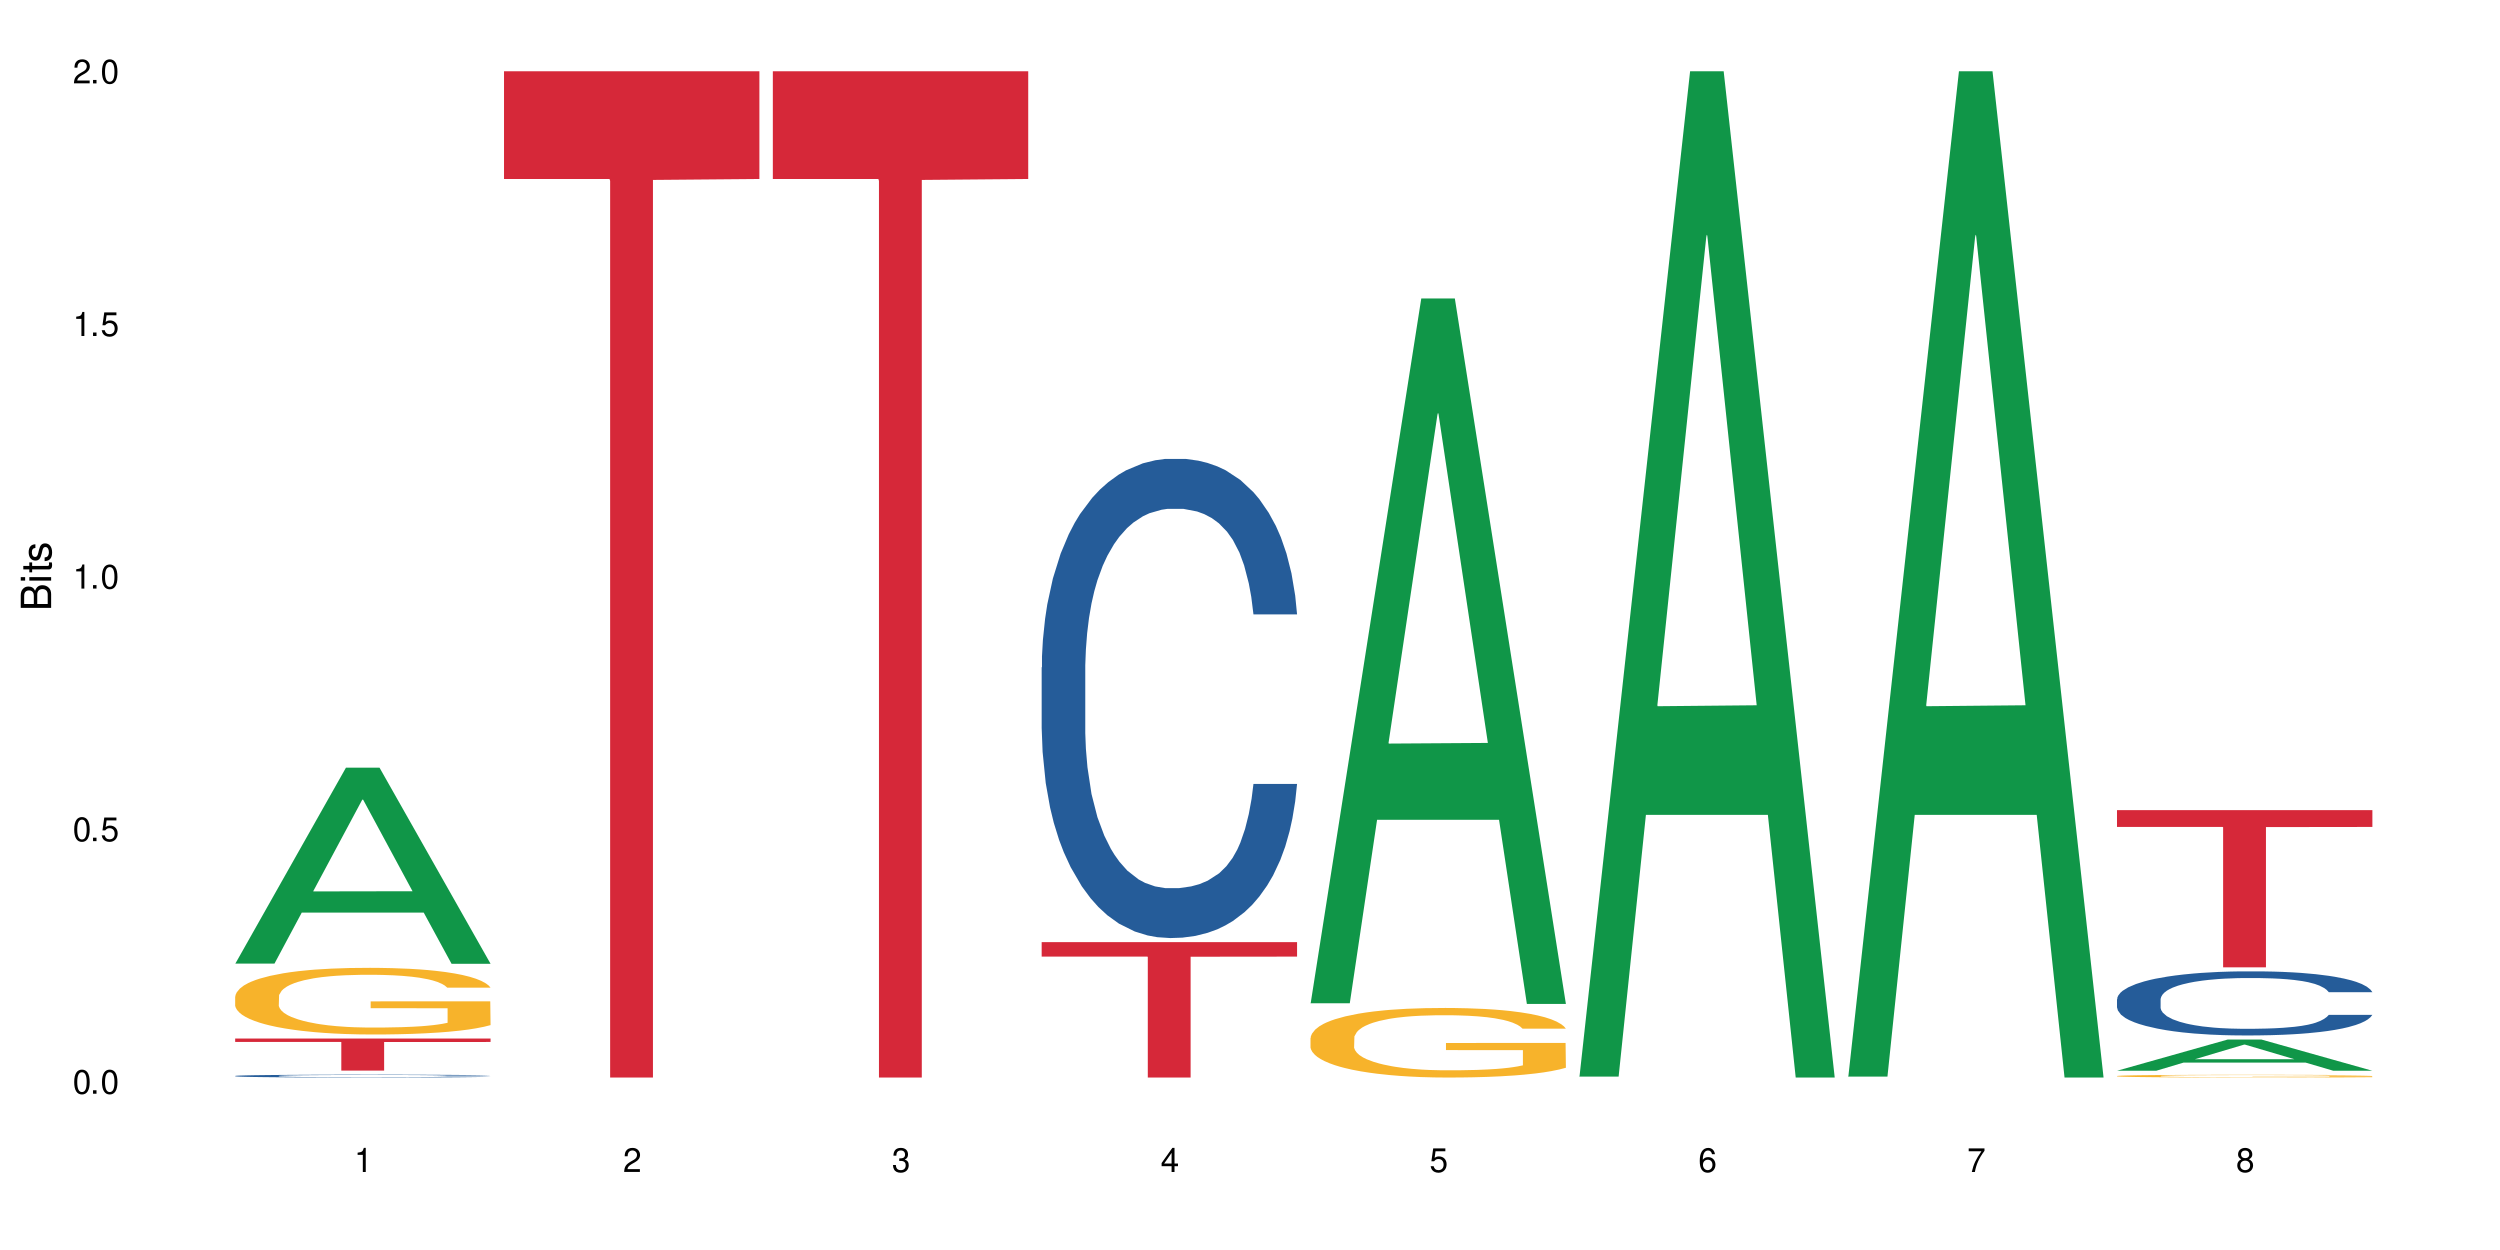 <?xml version="1.0" encoding="UTF-8"?>
<svg xmlns="http://www.w3.org/2000/svg" xmlns:xlink="http://www.w3.org/1999/xlink" width="720" height="360" viewBox="0 0 720 360">
<defs>
<g>
<g id="glyph-0-0">
</g>
<g id="glyph-0-1">
<path d="M 2.641 -6.938 C 2 -6.938 1.422 -6.656 1.078 -6.172 C 0.641 -5.562 0.406 -4.641 0.406 -3.359 C 0.406 -1.016 1.188 0.219 2.641 0.219 C 4.078 0.219 4.859 -1.016 4.859 -3.297 C 4.859 -4.641 4.656 -5.547 4.203 -6.172 C 3.844 -6.656 3.281 -6.938 2.641 -6.938 Z M 2.641 -6.188 C 3.547 -6.188 4 -5.25 4 -3.375 C 4 -1.406 3.562 -0.484 2.625 -0.484 C 1.734 -0.484 1.281 -1.438 1.281 -3.344 C 1.281 -5.25 1.734 -6.188 2.641 -6.188 Z M 2.641 -6.188 "/>
</g>
<g id="glyph-0-2">
<path d="M 1.828 -1 L 0.828 -1 L 0.828 0 L 1.828 0 Z M 1.828 -1 "/>
</g>
<g id="glyph-0-3">
<path d="M 4.562 -6.797 L 1.062 -6.797 L 0.547 -3.094 L 1.328 -3.094 C 1.719 -3.562 2.047 -3.734 2.578 -3.734 C 3.484 -3.734 4.062 -3.109 4.062 -2.094 C 4.062 -1.125 3.484 -0.531 2.578 -0.531 C 1.828 -0.531 1.375 -0.906 1.188 -1.672 L 0.328 -1.672 C 0.453 -1.109 0.547 -0.844 0.75 -0.594 C 1.125 -0.078 1.828 0.219 2.594 0.219 C 3.969 0.219 4.922 -0.781 4.922 -2.219 C 4.922 -3.562 4.031 -4.484 2.719 -4.484 C 2.25 -4.484 1.859 -4.359 1.469 -4.062 L 1.734 -5.969 L 4.562 -5.969 Z M 4.562 -6.797 "/>
</g>
<g id="glyph-0-4">
<path d="M 2.484 -4.938 L 2.484 0 L 3.328 0 L 3.328 -6.938 L 2.766 -6.938 C 2.469 -5.875 2.281 -5.734 0.984 -5.562 L 0.984 -4.938 Z M 2.484 -4.938 "/>
</g>
<g id="glyph-0-5">
<path d="M 4.859 -0.828 L 1.281 -0.828 C 1.359 -1.406 1.672 -1.781 2.5 -2.281 L 3.469 -2.828 C 4.406 -3.344 4.906 -4.062 4.906 -4.906 C 4.906 -5.484 4.672 -6.031 4.266 -6.406 C 3.859 -6.766 3.375 -6.938 2.719 -6.938 C 1.859 -6.938 1.219 -6.625 0.844 -6.031 C 0.609 -5.672 0.5 -5.234 0.484 -4.531 L 1.328 -4.531 C 1.359 -5.016 1.406 -5.281 1.531 -5.516 C 1.75 -5.938 2.188 -6.203 2.703 -6.203 C 3.469 -6.203 4.031 -5.641 4.031 -4.891 C 4.031 -4.344 3.719 -3.859 3.125 -3.516 L 2.234 -3 C 0.812 -2.172 0.406 -1.531 0.328 -0.016 L 4.859 -0.016 Z M 4.859 -0.828 "/>
</g>
<g id="glyph-0-6">
<path d="M 2.125 -3.188 L 2.578 -3.188 C 3.5 -3.188 3.984 -2.766 3.984 -1.922 C 3.984 -1.062 3.469 -0.531 2.594 -0.531 C 1.656 -0.531 1.203 -1 1.156 -2.016 L 0.312 -2.016 C 0.344 -1.453 0.438 -1.094 0.609 -0.781 C 0.953 -0.109 1.625 0.219 2.547 0.219 C 3.953 0.219 4.859 -0.625 4.859 -1.938 C 4.859 -2.828 4.516 -3.297 3.703 -3.594 C 4.344 -3.844 4.656 -4.328 4.656 -5.031 C 4.656 -6.219 3.875 -6.938 2.578 -6.938 C 1.203 -6.938 0.484 -6.172 0.453 -4.703 L 1.297 -4.703 C 1.312 -5.125 1.344 -5.359 1.453 -5.578 C 1.641 -5.969 2.062 -6.203 2.594 -6.203 C 3.344 -6.203 3.797 -5.75 3.797 -5 C 3.797 -4.516 3.609 -4.219 3.25 -4.047 C 3.016 -3.953 2.703 -3.922 2.125 -3.906 Z M 2.125 -3.188 "/>
</g>
<g id="glyph-0-7">
<path d="M 3.141 -1.672 L 3.141 0 L 3.984 0 L 3.984 -1.672 L 4.984 -1.672 L 4.984 -2.438 L 3.984 -2.438 L 3.984 -6.938 L 3.359 -6.938 L 0.266 -2.578 L 0.266 -1.672 Z M 3.141 -2.438 L 1 -2.438 L 3.141 -5.5 Z M 3.141 -2.438 "/>
</g>
<g id="glyph-0-8">
<path d="M 4.781 -5.125 C 4.609 -6.266 3.891 -6.938 2.844 -6.938 C 2.094 -6.938 1.422 -6.578 1.031 -5.953 C 0.594 -5.266 0.406 -4.422 0.406 -3.172 C 0.406 -2 0.578 -1.25 0.984 -0.641 C 1.359 -0.078 1.953 0.219 2.703 0.219 C 3.984 0.219 4.922 -0.75 4.922 -2.094 C 4.922 -3.375 4.062 -4.281 2.844 -4.281 C 2.172 -4.281 1.641 -4.031 1.281 -3.516 C 1.281 -5.234 1.828 -6.188 2.797 -6.188 C 3.391 -6.188 3.797 -5.797 3.938 -5.125 Z M 2.734 -3.531 C 3.547 -3.531 4.062 -2.953 4.062 -2.031 C 4.062 -1.156 3.484 -0.531 2.703 -0.531 C 1.922 -0.531 1.328 -1.188 1.328 -2.078 C 1.328 -2.938 1.906 -3.531 2.734 -3.531 Z M 2.734 -3.531 "/>
</g>
<g id="glyph-0-9">
<path d="M 4.984 -6.797 L 0.438 -6.797 L 0.438 -5.969 L 4.109 -5.969 C 2.5 -3.656 1.828 -2.234 1.328 0 L 2.219 0 C 2.594 -2.172 3.453 -4.047 4.984 -6.094 Z M 4.984 -6.797 "/>
</g>
<g id="glyph-0-10">
<path d="M 3.75 -3.656 C 4.469 -4.094 4.688 -4.438 4.688 -5.078 C 4.688 -6.172 3.844 -6.938 2.641 -6.938 C 1.438 -6.938 0.594 -6.172 0.594 -5.094 C 0.594 -4.438 0.812 -4.094 1.516 -3.656 C 0.734 -3.266 0.359 -2.703 0.359 -1.922 C 0.359 -0.656 1.281 0.219 2.641 0.219 C 3.984 0.219 4.922 -0.656 4.922 -1.922 C 4.922 -2.703 4.531 -3.266 3.75 -3.656 Z M 2.641 -6.188 C 3.359 -6.188 3.812 -5.75 3.812 -5.062 C 3.812 -4.406 3.344 -3.984 2.641 -3.984 C 1.922 -3.984 1.453 -4.406 1.453 -5.078 C 1.453 -5.75 1.922 -6.188 2.641 -6.188 Z M 2.641 -3.266 C 3.484 -3.266 4.062 -2.719 4.062 -1.906 C 4.062 -1.078 3.484 -0.531 2.625 -0.531 C 1.797 -0.531 1.219 -1.094 1.219 -1.906 C 1.219 -2.719 1.781 -3.266 2.641 -3.266 Z M 2.641 -3.266 "/>
</g>
<g id="glyph-1-0">
</g>
<g id="glyph-1-1">
<path d="M 0 -0.953 L 0 -4.891 C 0 -5.719 -0.234 -6.344 -0.734 -6.797 C -1.188 -7.234 -1.812 -7.469 -2.5 -7.469 C -3.547 -7.469 -4.188 -7 -4.625 -5.875 C -4.984 -6.688 -5.625 -7.094 -6.531 -7.094 C -7.172 -7.094 -7.734 -6.859 -8.141 -6.391 C -8.562 -5.922 -8.75 -5.344 -8.75 -4.5 L -8.75 -0.953 Z M -4.984 -2.062 L -7.766 -2.062 L -7.766 -4.219 C -7.766 -4.844 -7.688 -5.203 -7.453 -5.5 C -7.219 -5.812 -6.859 -5.969 -6.375 -5.969 C -5.891 -5.969 -5.531 -5.812 -5.297 -5.5 C -5.062 -5.203 -4.984 -4.844 -4.984 -4.219 Z M -0.984 -2.062 L -4 -2.062 L -4 -4.781 C -4 -5.766 -3.438 -6.359 -2.484 -6.359 C -1.547 -6.359 -0.984 -5.766 -0.984 -4.781 Z M -0.984 -2.062 "/>
</g>
<g id="glyph-1-2">
<path d="M -6.281 -1.797 L -6.281 -0.797 L 0 -0.797 L 0 -1.797 Z M -8.75 -1.797 L -8.75 -0.797 L -7.484 -0.797 L -7.484 -1.797 Z M -8.75 -1.797 "/>
</g>
<g id="glyph-1-3">
<path d="M -6.281 -3.047 L -6.281 -2.016 L -8.016 -2.016 L -8.016 -1.016 L -6.281 -1.016 L -6.281 -0.172 L -5.469 -0.172 L -5.469 -1.016 L -0.719 -1.016 C -0.078 -1.016 0.281 -1.453 0.281 -2.234 C 0.281 -2.5 0.25 -2.719 0.188 -3.047 L -0.641 -3.047 C -0.609 -2.906 -0.594 -2.766 -0.594 -2.562 C -0.594 -2.141 -0.719 -2.016 -1.156 -2.016 L -5.469 -2.016 L -5.469 -3.047 Z M -6.281 -3.047 "/>
</g>
<g id="glyph-1-4">
<path d="M -4.531 -5.25 C -5.766 -5.25 -6.469 -4.422 -6.469 -2.969 C -6.469 -1.516 -5.719 -0.562 -4.547 -0.562 C -3.562 -0.562 -3.094 -1.062 -2.734 -2.562 L -2.516 -3.484 C -2.344 -4.188 -2.094 -4.469 -1.641 -4.469 C -1.047 -4.469 -0.641 -3.875 -0.641 -3 C -0.641 -2.453 -0.797 -2 -1.062 -1.75 C -1.25 -1.594 -1.422 -1.531 -1.875 -1.469 L -1.875 -0.406 C -0.422 -0.453 0.281 -1.266 0.281 -2.922 C 0.281 -4.5 -0.5 -5.516 -1.719 -5.516 C -2.656 -5.516 -3.172 -4.984 -3.469 -3.734 L -3.703 -2.766 C -3.891 -1.953 -4.156 -1.609 -4.594 -1.609 C -5.188 -1.609 -5.547 -2.125 -5.547 -2.938 C -5.547 -3.75 -5.203 -4.172 -4.531 -4.203 Z M -4.531 -5.25 "/>
</g>
</g>
</defs>
<rect x="-72" y="-36" width="864" height="432" fill="rgb(100%, 100%, 100%)" fill-opacity="1"/>
<path fill-rule="nonzero" fill="rgb(6.275%, 58.824%, 28.235%)" fill-opacity="1" d="M 67.73 277.52 L 67.809 277.465 L 99.637 221.086 L 109.301 221.086 L 141.281 277.57 L 130.047 277.57 L 122.031 262.828 L 86.906 262.828 L 79.047 277.52 L 67.73 277.52 L 90.285 256.727 L 118.809 256.676 L 104.586 230.316 L 104.43 230.262 L 104.27 230.422 L 90.207 256.676 L 90.285 256.727 Z M 67.73 277.52 "/>
<path fill-rule="nonzero" fill="rgb(14.51%, 36.078%, 60%)" fill-opacity="1" d="M 67.73 309.863 L 67.82 309.863 L 67.82 309.848 L 68.09 309.816 L 68.719 309.781 L 69.344 309.758 L 70.961 309.711 L 73.203 309.668 L 75.535 309.637 L 77.238 309.617 L 78.766 309.602 L 82.262 309.574 L 84.504 309.559 L 86.926 309.547 L 89.887 309.531 L 92.039 309.523 L 96.883 309.512 L 100.469 309.508 L 103.25 309.504 L 109.262 309.504 L 112.848 309.508 L 115.449 309.512 L 118.32 309.52 L 120.742 309.523 L 124.957 309.543 L 128.727 309.562 L 130.43 309.574 L 133.121 309.598 L 135.184 309.621 L 136.617 309.641 L 138.234 309.668 L 139.668 309.703 L 140.746 309.742 L 141.281 309.773 L 128.727 309.773 L 128.098 309.742 L 127.379 309.719 L 126.035 309.688 L 124.688 309.668 L 122.805 309.645 L 121.102 309.629 L 118.77 309.617 L 116.707 309.605 L 114.555 309.602 L 112.488 309.598 L 108.543 309.59 L 103.969 309.59 L 102.266 309.594 L 98.766 309.598 L 96.883 309.605 L 94.191 309.613 L 92.309 309.625 L 90.066 309.641 L 88.539 309.652 L 86.656 309.672 L 85.312 309.691 L 83.785 309.715 L 82.891 309.734 L 82.082 309.754 L 81.363 309.781 L 80.828 309.805 L 80.469 309.836 L 80.289 309.863 L 80.289 309.98 L 80.469 310.004 L 80.918 310.039 L 82.082 310.082 L 83.785 310.125 L 85.762 310.156 L 87.645 310.18 L 88.719 310.188 L 90.156 310.199 L 92.398 310.215 L 95.629 310.23 L 97.512 310.238 L 100.383 310.242 L 103.34 310.246 L 107.289 310.246 L 110.785 310.242 L 113.117 310.238 L 115.539 310.234 L 118.859 310.219 L 120.922 310.207 L 122.715 310.195 L 124.062 310.18 L 124.957 310.168 L 126.305 310.145 L 127.379 310.117 L 128.188 310.094 L 128.727 310.066 L 141.281 310.066 L 140.746 310.098 L 139.938 310.125 L 139.129 310.148 L 137.875 310.176 L 136.441 310.199 L 134.375 310.223 L 132.672 310.242 L 130.43 310.262 L 128.367 310.273 L 126.125 310.289 L 122.805 310.305 L 120.652 310.309 L 118.32 310.316 L 115.539 310.324 L 112.043 310.328 L 108.273 310.332 L 101.008 310.332 L 98.227 310.328 L 94.551 310.32 L 89.977 310.309 L 86.656 310.293 L 84.055 310.277 L 81.812 310.262 L 79.301 310.242 L 76.074 310.211 L 74.098 310.184 L 72.754 310.164 L 71.23 310.133 L 70.152 310.105 L 68.898 310.066 L 68 310.012 L 67.73 309.969 Z M 67.73 309.863 "/>
<path fill-rule="nonzero" fill="rgb(96.863%, 70.196%, 16.863%)" fill-opacity="1" d="M 67.73 286.957 L 67.82 286.941 L 67.82 286.59 L 68.18 285.801 L 69.078 284.715 L 70.242 283.82 L 71.5 283.117 L 72.305 282.75 L 73.652 282.223 L 74.816 281.84 L 77.777 281.051 L 81.543 280.312 L 83.609 279.996 L 85.941 279.699 L 89.258 279.367 L 90.785 279.242 L 95.449 278.965 L 100.738 278.789 L 106.57 278.734 L 109.262 278.754 L 112.938 278.824 L 117.961 279.016 L 120.832 279.191 L 123.074 279.367 L 125.406 279.594 L 128.277 279.945 L 130.969 280.367 L 133.121 280.785 L 135.273 281.312 L 137.066 281.875 L 138.594 282.488 L 139.938 283.223 L 140.746 283.836 L 141.281 284.449 L 128.816 284.449 L 128.098 283.836 L 127.289 283.363 L 125.945 282.785 L 124.598 282.363 L 123.254 282.031 L 120.742 281.574 L 118.59 281.297 L 115.898 281.051 L 113.297 280.891 L 110.336 280.785 L 108.543 280.75 L 103.789 280.75 L 99.484 280.875 L 96.973 281.016 L 95.18 281.156 L 92.668 281.418 L 91.141 281.629 L 90.246 281.77 L 87.555 282.312 L 85.762 282.805 L 84.773 283.137 L 83.52 283.66 L 82.621 284.137 L 81.633 284.836 L 81.098 285.363 L 80.379 286.555 L 80.289 289.711 L 80.559 290.379 L 81.098 291.098 L 81.812 291.727 L 82.891 292.395 L 83.965 292.902 L 85.852 293.586 L 87.465 294.043 L 88.719 294.34 L 91.141 294.812 L 92.129 294.973 L 94.461 295.285 L 96.883 295.531 L 99.844 295.742 L 102.086 295.848 L 105.672 295.934 L 110.246 295.934 L 115.629 295.828 L 119.039 295.691 L 121.371 295.551 L 122.895 295.426 L 124.777 295.234 L 126.125 295.059 L 127.379 294.867 L 128.906 294.566 L 128.906 290.379 L 106.75 290.359 L 106.75 288.395 L 141.195 288.379 L 141.281 295.234 L 139.398 295.707 L 137.066 296.164 L 134.824 296.516 L 132.492 296.812 L 129.176 297.145 L 126.484 297.355 L 122.355 297.602 L 118.59 297.758 L 114.645 297.863 L 111.145 297.918 L 107.02 297.934 L 103.34 297.898 L 99.395 297.793 L 96.254 297.652 L 93.383 297.477 L 90.516 297.25 L 86.926 296.883 L 84.594 296.582 L 82.172 296.215 L 79.75 295.777 L 77.598 295.305 L 76.164 294.938 L 74.727 294.516 L 73.203 293.988 L 71.766 293.395 L 70.691 292.848 L 69.703 292.234 L 68.988 291.656 L 68.27 290.867 L 67.91 290.238 L 67.73 289.695 Z M 67.73 286.957 "/>
<path fill-rule="nonzero" fill="rgb(83.922%, 15.686%, 22.353%)" fill-opacity="1" d="M 67.73 299.098 L 141.281 299.098 L 141.281 300.086 L 110.629 300.098 L 110.629 308.34 L 98.297 308.34 L 98.297 300.105 L 98.117 300.086 L 67.73 300.086 Z M 67.73 299.098 "/>
<path fill-rule="nonzero" fill="rgb(83.922%, 15.686%, 22.353%)" fill-opacity="1" d="M 145.156 20.527 L 218.707 20.527 L 218.707 51.547 L 188.051 51.82 L 188.051 310.332 L 175.719 310.332 L 175.719 52.094 L 175.539 51.547 L 145.156 51.547 Z M 145.156 20.527 "/>
<path fill-rule="nonzero" fill="rgb(83.922%, 15.686%, 22.353%)" fill-opacity="1" d="M 222.578 20.527 L 296.129 20.527 L 296.129 51.547 L 265.477 51.82 L 265.477 310.332 L 253.141 310.332 L 253.141 52.094 L 252.965 51.547 L 222.578 51.547 Z M 222.578 20.527 "/>
<path fill-rule="nonzero" fill="rgb(14.51%, 36.078%, 60%)" fill-opacity="1" d="M 300 192.211 L 300.09 192.086 L 300.09 189.059 L 300.359 184.266 L 300.988 178.211 L 301.617 174.051 L 303.23 166.605 L 305.473 159.418 L 307.805 153.867 L 309.508 150.586 L 311.035 148.066 L 314.531 143.398 L 316.773 141 L 319.195 138.855 L 322.156 136.711 L 324.309 135.453 L 329.152 133.434 L 332.742 132.551 L 335.52 132.172 L 341.531 132.172 L 345.117 132.676 L 347.719 133.309 L 350.59 134.316 L 353.012 135.453 L 357.227 138.227 L 360.996 141.758 L 362.699 143.777 L 365.391 147.688 L 367.453 151.469 L 368.891 154.75 L 370.504 159.418 L 371.938 165.094 L 373.016 171.527 L 373.555 176.949 L 360.996 176.949 L 360.367 171.906 L 359.648 167.996 L 358.305 162.824 L 356.961 159.164 L 355.074 155.508 L 353.371 153.109 L 351.039 150.715 L 348.977 149.199 L 346.824 148.066 L 344.762 147.309 L 340.812 146.551 L 336.238 146.551 L 334.535 146.805 L 331.035 147.812 L 329.152 148.695 L 326.461 150.461 L 324.578 152.102 L 322.336 154.625 L 320.812 156.77 L 318.926 160.047 L 317.582 162.949 L 316.059 167.113 L 315.16 170.266 L 314.352 173.797 L 313.637 177.961 L 313.098 182.375 L 312.738 187.039 L 312.559 191.582 L 312.559 211.133 L 312.738 215.672 L 313.188 220.973 L 314.352 228.664 L 316.059 235.352 L 318.031 240.648 L 319.914 244.434 L 320.992 246.199 L 322.426 248.215 L 324.668 250.738 L 327.898 253.262 L 329.781 254.27 L 332.652 255.281 L 335.609 255.785 L 339.559 255.785 L 343.055 255.281 L 345.387 254.648 L 347.809 253.641 L 351.129 251.496 L 353.191 249.477 L 354.984 247.082 L 356.332 244.684 L 357.227 242.668 L 358.574 238.758 L 359.648 234.469 L 360.457 230.055 L 360.996 225.766 L 373.555 225.766 L 373.016 230.809 L 372.207 235.73 L 371.402 239.387 L 370.145 243.801 L 368.711 247.711 L 366.645 252.125 L 364.941 255.027 L 362.699 258.18 L 360.637 260.578 L 358.395 262.723 L 355.074 265.246 L 352.922 266.508 L 350.59 267.641 L 347.809 268.648 L 344.312 269.531 L 340.543 270.039 L 337.047 270.164 L 333.277 269.91 L 330.5 269.406 L 326.82 268.273 L 322.246 266 L 318.926 263.605 L 316.324 261.207 L 314.082 258.684 L 311.57 255.281 L 308.344 249.73 L 306.371 245.441 L 305.023 241.91 L 303.5 236.992 L 302.422 232.574 L 301.168 225.512 L 300.27 216.555 L 300 209.617 Z M 300 192.211 "/>
<path fill-rule="nonzero" fill="rgb(83.922%, 15.686%, 22.353%)" fill-opacity="1" d="M 300 271.328 L 373.555 271.328 L 373.555 275.504 L 342.898 275.539 L 342.898 310.332 L 330.566 310.332 L 330.566 275.574 L 330.387 275.504 L 300 275.504 Z M 300 271.328 "/>
<path fill-rule="nonzero" fill="rgb(6.275%, 58.824%, 28.235%)" fill-opacity="1" d="M 377.426 288.941 L 377.504 288.75 L 409.328 85.949 L 418.992 85.949 L 450.977 289.133 L 439.738 289.133 L 431.723 236.094 L 396.598 236.094 L 388.738 288.941 L 377.426 288.941 L 399.977 214.152 L 428.504 213.961 L 414.277 119.145 L 414.121 118.953 L 413.965 119.527 L 399.898 213.961 L 399.977 214.152 Z M 377.426 288.941 "/>
<path fill-rule="nonzero" fill="rgb(96.863%, 70.196%, 16.863%)" fill-opacity="1" d="M 377.426 298.879 L 377.516 298.859 L 377.516 298.492 L 377.871 297.668 L 378.77 296.535 L 379.938 295.602 L 381.191 294.871 L 382 294.484 L 383.344 293.938 L 384.512 293.535 L 387.469 292.711 L 391.238 291.941 L 393.301 291.613 L 395.633 291.301 L 398.953 290.953 L 400.477 290.824 L 405.141 290.531 L 410.434 290.352 L 416.262 290.293 L 418.953 290.312 L 422.633 290.387 L 427.656 290.586 L 430.527 290.77 L 432.77 290.953 L 435.102 291.191 L 437.969 291.559 L 440.66 291.996 L 442.812 292.438 L 444.969 292.984 L 446.762 293.57 L 448.285 294.211 L 449.633 294.98 L 450.438 295.621 L 450.977 296.262 L 438.508 296.262 L 437.789 295.621 L 436.984 295.125 L 435.637 294.523 L 434.293 294.082 L 432.949 293.734 L 430.438 293.258 L 428.281 292.965 L 425.594 292.711 L 422.992 292.547 L 420.031 292.438 L 418.238 292.398 L 413.484 292.398 L 409.176 292.527 L 406.664 292.672 L 404.871 292.82 L 402.359 293.094 L 400.836 293.312 L 399.938 293.461 L 397.246 294.027 L 395.453 294.539 L 394.469 294.887 L 393.211 295.438 L 392.312 295.93 L 391.328 296.664 L 390.789 297.211 L 390.07 298.457 L 389.98 301.75 L 390.25 302.445 L 390.789 303.195 L 391.508 303.855 L 392.582 304.551 L 393.66 305.082 L 395.543 305.793 L 397.156 306.27 L 398.414 306.582 L 400.836 307.074 L 401.82 307.238 L 404.156 307.57 L 406.574 307.824 L 409.535 308.047 L 411.777 308.156 L 415.367 308.246 L 419.941 308.246 L 425.324 308.137 L 428.73 307.988 L 431.062 307.844 L 432.59 307.715 L 434.473 307.516 L 435.816 307.332 L 437.074 307.129 L 438.598 306.82 L 438.598 302.445 L 416.441 302.426 L 416.441 300.379 L 450.887 300.359 L 450.977 307.516 L 449.094 308.008 L 446.762 308.484 L 444.52 308.852 L 442.188 309.16 L 438.867 309.508 L 436.176 309.73 L 432.051 309.984 L 428.281 310.148 L 424.336 310.258 L 420.84 310.312 L 416.711 310.332 L 413.035 310.297 L 409.086 310.188 L 405.949 310.039 L 403.078 309.855 L 400.207 309.617 L 396.621 309.234 L 394.289 308.922 L 391.867 308.539 L 389.445 308.082 L 387.293 307.586 L 385.855 307.203 L 384.422 306.766 L 382.895 306.215 L 381.461 305.594 L 380.383 305.027 L 379.398 304.387 L 378.68 303.781 L 377.961 302.957 L 377.605 302.301 L 377.426 301.73 Z M 377.426 298.879 "/>
<path fill-rule="nonzero" fill="rgb(6.275%, 58.824%, 28.235%)" fill-opacity="1" d="M 454.848 310.059 L 454.926 309.789 L 486.75 20.527 L 496.418 20.527 L 528.398 310.332 L 517.164 310.332 L 509.148 234.684 L 474.023 234.684 L 466.164 310.059 L 454.848 310.059 L 477.402 203.391 L 505.926 203.117 L 491.703 67.875 L 491.547 67.602 L 491.387 68.418 L 477.32 203.117 L 477.402 203.391 Z M 454.848 310.059 "/>
<path fill-rule="nonzero" fill="rgb(6.275%, 58.824%, 28.235%)" fill-opacity="1" d="M 532.27 310.059 L 532.352 309.789 L 564.176 20.527 L 573.84 20.527 L 605.824 310.332 L 594.586 310.332 L 586.57 234.684 L 551.445 234.684 L 543.586 310.059 L 532.27 310.059 L 554.824 203.391 L 583.348 203.117 L 569.125 67.875 L 568.969 67.602 L 568.812 68.418 L 554.746 203.117 L 554.824 203.391 Z M 532.27 310.059 "/>
<path fill-rule="nonzero" fill="rgb(6.275%, 58.824%, 28.235%)" fill-opacity="1" d="M 609.695 308.371 L 609.773 308.359 L 641.598 299.379 L 651.266 299.379 L 683.246 308.379 L 672.008 308.379 L 663.996 306.027 L 628.867 306.027 L 621.012 308.371 L 609.695 308.371 L 632.246 305.059 L 660.773 305.047 L 646.551 300.848 L 646.391 300.84 L 646.234 300.867 L 632.168 305.047 L 632.246 305.059 Z M 609.695 308.371 "/>
<path fill-rule="nonzero" fill="rgb(14.51%, 36.078%, 60%)" fill-opacity="1" d="M 609.695 287.785 L 609.785 287.77 L 609.785 287.363 L 610.055 286.723 L 610.68 285.914 L 611.309 285.355 L 612.922 284.359 L 615.164 283.398 L 617.5 282.656 L 619.203 282.219 L 620.727 281.879 L 624.227 281.258 L 626.469 280.938 L 628.891 280.648 L 631.852 280.363 L 634.004 280.195 L 638.848 279.922 L 642.434 279.805 L 645.215 279.754 L 651.223 279.754 L 654.812 279.82 L 657.414 279.906 L 660.285 280.043 L 662.707 280.195 L 666.922 280.566 L 670.688 281.039 L 672.395 281.309 L 675.086 281.832 L 677.148 282.336 L 678.582 282.773 L 680.195 283.398 L 681.633 284.16 L 682.707 285.02 L 683.246 285.746 L 670.688 285.746 L 670.062 285.07 L 669.344 284.547 L 667.996 283.855 L 666.652 283.367 L 664.77 282.875 L 663.066 282.555 L 660.734 282.234 L 658.668 282.031 L 656.516 281.879 L 654.453 281.781 L 650.508 281.68 L 645.934 281.68 L 644.227 281.711 L 640.73 281.848 L 638.848 281.965 L 636.156 282.203 L 634.273 282.422 L 632.027 282.758 L 630.504 283.047 L 628.621 283.484 L 627.273 283.871 L 625.75 284.43 L 624.852 284.852 L 624.047 285.324 L 623.328 285.879 L 622.789 286.469 L 622.43 287.094 L 622.254 287.703 L 622.254 290.316 L 622.43 290.926 L 622.879 291.633 L 624.047 292.664 L 625.75 293.559 L 627.723 294.266 L 629.605 294.773 L 630.684 295.008 L 632.117 295.277 L 634.363 295.617 L 637.59 295.953 L 639.473 296.09 L 642.344 296.223 L 645.305 296.289 L 649.25 296.289 L 652.75 296.223 L 655.082 296.141 L 657.504 296.004 L 660.82 295.719 L 662.887 295.445 L 664.68 295.125 L 666.023 294.805 L 666.922 294.535 L 668.266 294.012 L 669.344 293.438 L 670.152 292.848 L 670.688 292.273 L 683.246 292.273 L 682.707 292.949 L 681.902 293.609 L 681.094 294.098 L 679.84 294.688 L 678.402 295.211 L 676.34 295.801 L 674.637 296.191 L 672.395 296.613 L 670.332 296.934 L 668.086 297.219 L 664.77 297.555 L 662.617 297.727 L 660.285 297.875 L 657.504 298.012 L 654.004 298.129 L 650.238 298.199 L 646.738 298.215 L 642.973 298.18 L 640.191 298.113 L 636.516 297.961 L 631.941 297.656 L 628.621 297.336 L 626.02 297.016 L 623.777 296.68 L 621.266 296.223 L 618.035 295.48 L 616.062 294.906 L 614.719 294.434 L 613.191 293.777 L 612.117 293.188 L 610.859 292.242 L 609.965 291.043 L 609.695 290.113 Z M 609.695 287.785 "/>
<path fill-rule="nonzero" fill="rgb(96.863%, 70.196%, 16.863%)" fill-opacity="1" d="M 609.695 309.879 L 609.785 309.879 L 609.785 309.867 L 610.145 309.832 L 611.039 309.789 L 612.207 309.75 L 613.461 309.723 L 614.27 309.707 L 615.613 309.684 L 616.781 309.668 L 619.742 309.637 L 623.508 309.605 L 625.57 309.594 L 627.902 309.582 L 631.223 309.566 L 632.746 309.562 L 637.41 309.551 L 642.703 309.543 L 651.223 309.543 L 654.902 309.547 L 659.926 309.555 L 662.797 309.562 L 665.039 309.566 L 667.371 309.578 L 670.242 309.59 L 672.93 309.609 L 675.086 309.625 L 677.238 309.648 L 679.031 309.672 L 680.555 309.695 L 681.902 309.727 L 682.707 309.75 L 683.246 309.777 L 670.777 309.777 L 670.062 309.75 L 669.254 309.73 L 667.91 309.707 L 666.562 309.691 L 665.219 309.676 L 662.707 309.66 L 660.555 309.648 L 657.863 309.637 L 655.262 309.629 L 652.301 309.625 L 645.754 309.625 L 641.449 309.629 L 638.938 309.637 L 637.141 309.641 L 634.629 309.652 L 633.105 309.66 L 632.207 309.668 L 629.52 309.688 L 627.723 309.711 L 626.738 309.723 L 625.48 309.746 L 624.586 309.766 L 623.598 309.793 L 623.059 309.816 L 622.344 309.863 L 622.254 309.992 L 622.52 310.02 L 623.059 310.051 L 623.777 310.078 L 624.852 310.105 L 625.93 310.125 L 627.812 310.152 L 629.43 310.172 L 630.684 310.184 L 633.105 310.203 L 634.094 310.211 L 636.426 310.223 L 638.848 310.234 L 641.805 310.242 L 644.047 310.246 L 647.637 310.25 L 652.211 310.25 L 657.594 310.246 L 661 310.238 L 663.332 310.234 L 664.859 310.23 L 666.742 310.223 L 668.086 310.215 L 669.344 310.207 L 670.867 310.195 L 670.867 310.02 L 648.715 310.02 L 648.715 309.941 L 683.156 309.938 L 683.246 310.223 L 681.363 310.242 L 679.031 310.258 L 676.789 310.273 L 674.457 310.285 L 671.137 310.301 L 668.445 310.309 L 664.32 310.32 L 660.555 310.324 L 656.605 310.328 L 653.109 310.332 L 645.305 310.332 L 641.359 310.328 L 638.219 310.32 L 632.477 310.305 L 628.891 310.289 L 626.559 310.277 L 624.137 310.262 L 621.715 310.242 L 619.562 310.223 L 618.125 310.207 L 616.691 310.191 L 615.164 310.172 L 613.73 310.145 L 612.656 310.121 L 611.668 310.098 L 610.949 310.074 L 610.234 310.043 L 609.875 310.016 L 609.695 309.992 Z M 609.695 309.879 "/>
<path fill-rule="nonzero" fill="rgb(83.922%, 15.686%, 22.353%)" fill-opacity="1" d="M 609.695 233.316 L 683.246 233.316 L 683.246 238.16 L 652.594 238.203 L 652.594 278.59 L 640.258 278.59 L 640.258 238.246 L 640.082 238.16 L 609.695 238.16 Z M 609.695 233.316 "/>
<g fill="rgb(0%, 0%, 0%)" fill-opacity="1">
<use xlink:href="#glyph-0-1" x="20.965" y="314.993"/>
<use xlink:href="#glyph-0-2" x="25.965" y="314.993"/>
<use xlink:href="#glyph-0-1" x="28.965" y="314.993"/>
</g>
<g fill="rgb(0%, 0%, 0%)" fill-opacity="1">
<use xlink:href="#glyph-0-1" x="20.965" y="242.251"/>
<use xlink:href="#glyph-0-2" x="25.965" y="242.251"/>
<use xlink:href="#glyph-0-3" x="28.965" y="242.251"/>
</g>
<g fill="rgb(0%, 0%, 0%)" fill-opacity="1">
<use xlink:href="#glyph-0-4" x="20.965" y="169.509"/>
<use xlink:href="#glyph-0-2" x="25.965" y="169.509"/>
<use xlink:href="#glyph-0-1" x="28.965" y="169.509"/>
</g>
<g fill="rgb(0%, 0%, 0%)" fill-opacity="1">
<use xlink:href="#glyph-0-4" x="20.965" y="96.767"/>
<use xlink:href="#glyph-0-2" x="25.965" y="96.767"/>
<use xlink:href="#glyph-0-3" x="28.965" y="96.767"/>
</g>
<g fill="rgb(0%, 0%, 0%)" fill-opacity="1">
<use xlink:href="#glyph-0-5" x="20.965" y="24.024"/>
<use xlink:href="#glyph-0-2" x="25.965" y="24.024"/>
<use xlink:href="#glyph-0-1" x="28.965" y="24.024"/>
</g>
<g fill="rgb(0%, 0%, 0%)" fill-opacity="1">
<use xlink:href="#glyph-0-4" x="102.008" y="337.532"/>
</g>
<g fill="rgb(0%, 0%, 0%)" fill-opacity="1">
<use xlink:href="#glyph-0-5" x="179.43" y="337.532"/>
</g>
<g fill="rgb(0%, 0%, 0%)" fill-opacity="1">
<use xlink:href="#glyph-0-6" x="256.855" y="337.532"/>
</g>
<g fill="rgb(0%, 0%, 0%)" fill-opacity="1">
<use xlink:href="#glyph-0-7" x="334.277" y="337.532"/>
</g>
<g fill="rgb(0%, 0%, 0%)" fill-opacity="1">
<use xlink:href="#glyph-0-3" x="411.699" y="337.532"/>
</g>
<g fill="rgb(0%, 0%, 0%)" fill-opacity="1">
<use xlink:href="#glyph-0-8" x="489.125" y="337.532"/>
</g>
<g fill="rgb(0%, 0%, 0%)" fill-opacity="1">
<use xlink:href="#glyph-0-9" x="566.547" y="337.532"/>
</g>
<g fill="rgb(0%, 0%, 0%)" fill-opacity="1">
<use xlink:href="#glyph-0-10" x="643.969" y="337.532"/>
</g>
<g fill="rgb(0%, 0%, 0%)" fill-opacity="1">
<use xlink:href="#glyph-1-1" x="14.725" y="176.012"/>
<use xlink:href="#glyph-1-2" x="14.725" y="168.012"/>
<use xlink:href="#glyph-1-3" x="14.725" y="165.012"/>
<use xlink:href="#glyph-1-4" x="14.725" y="162.012"/>
</g>
</svg>
